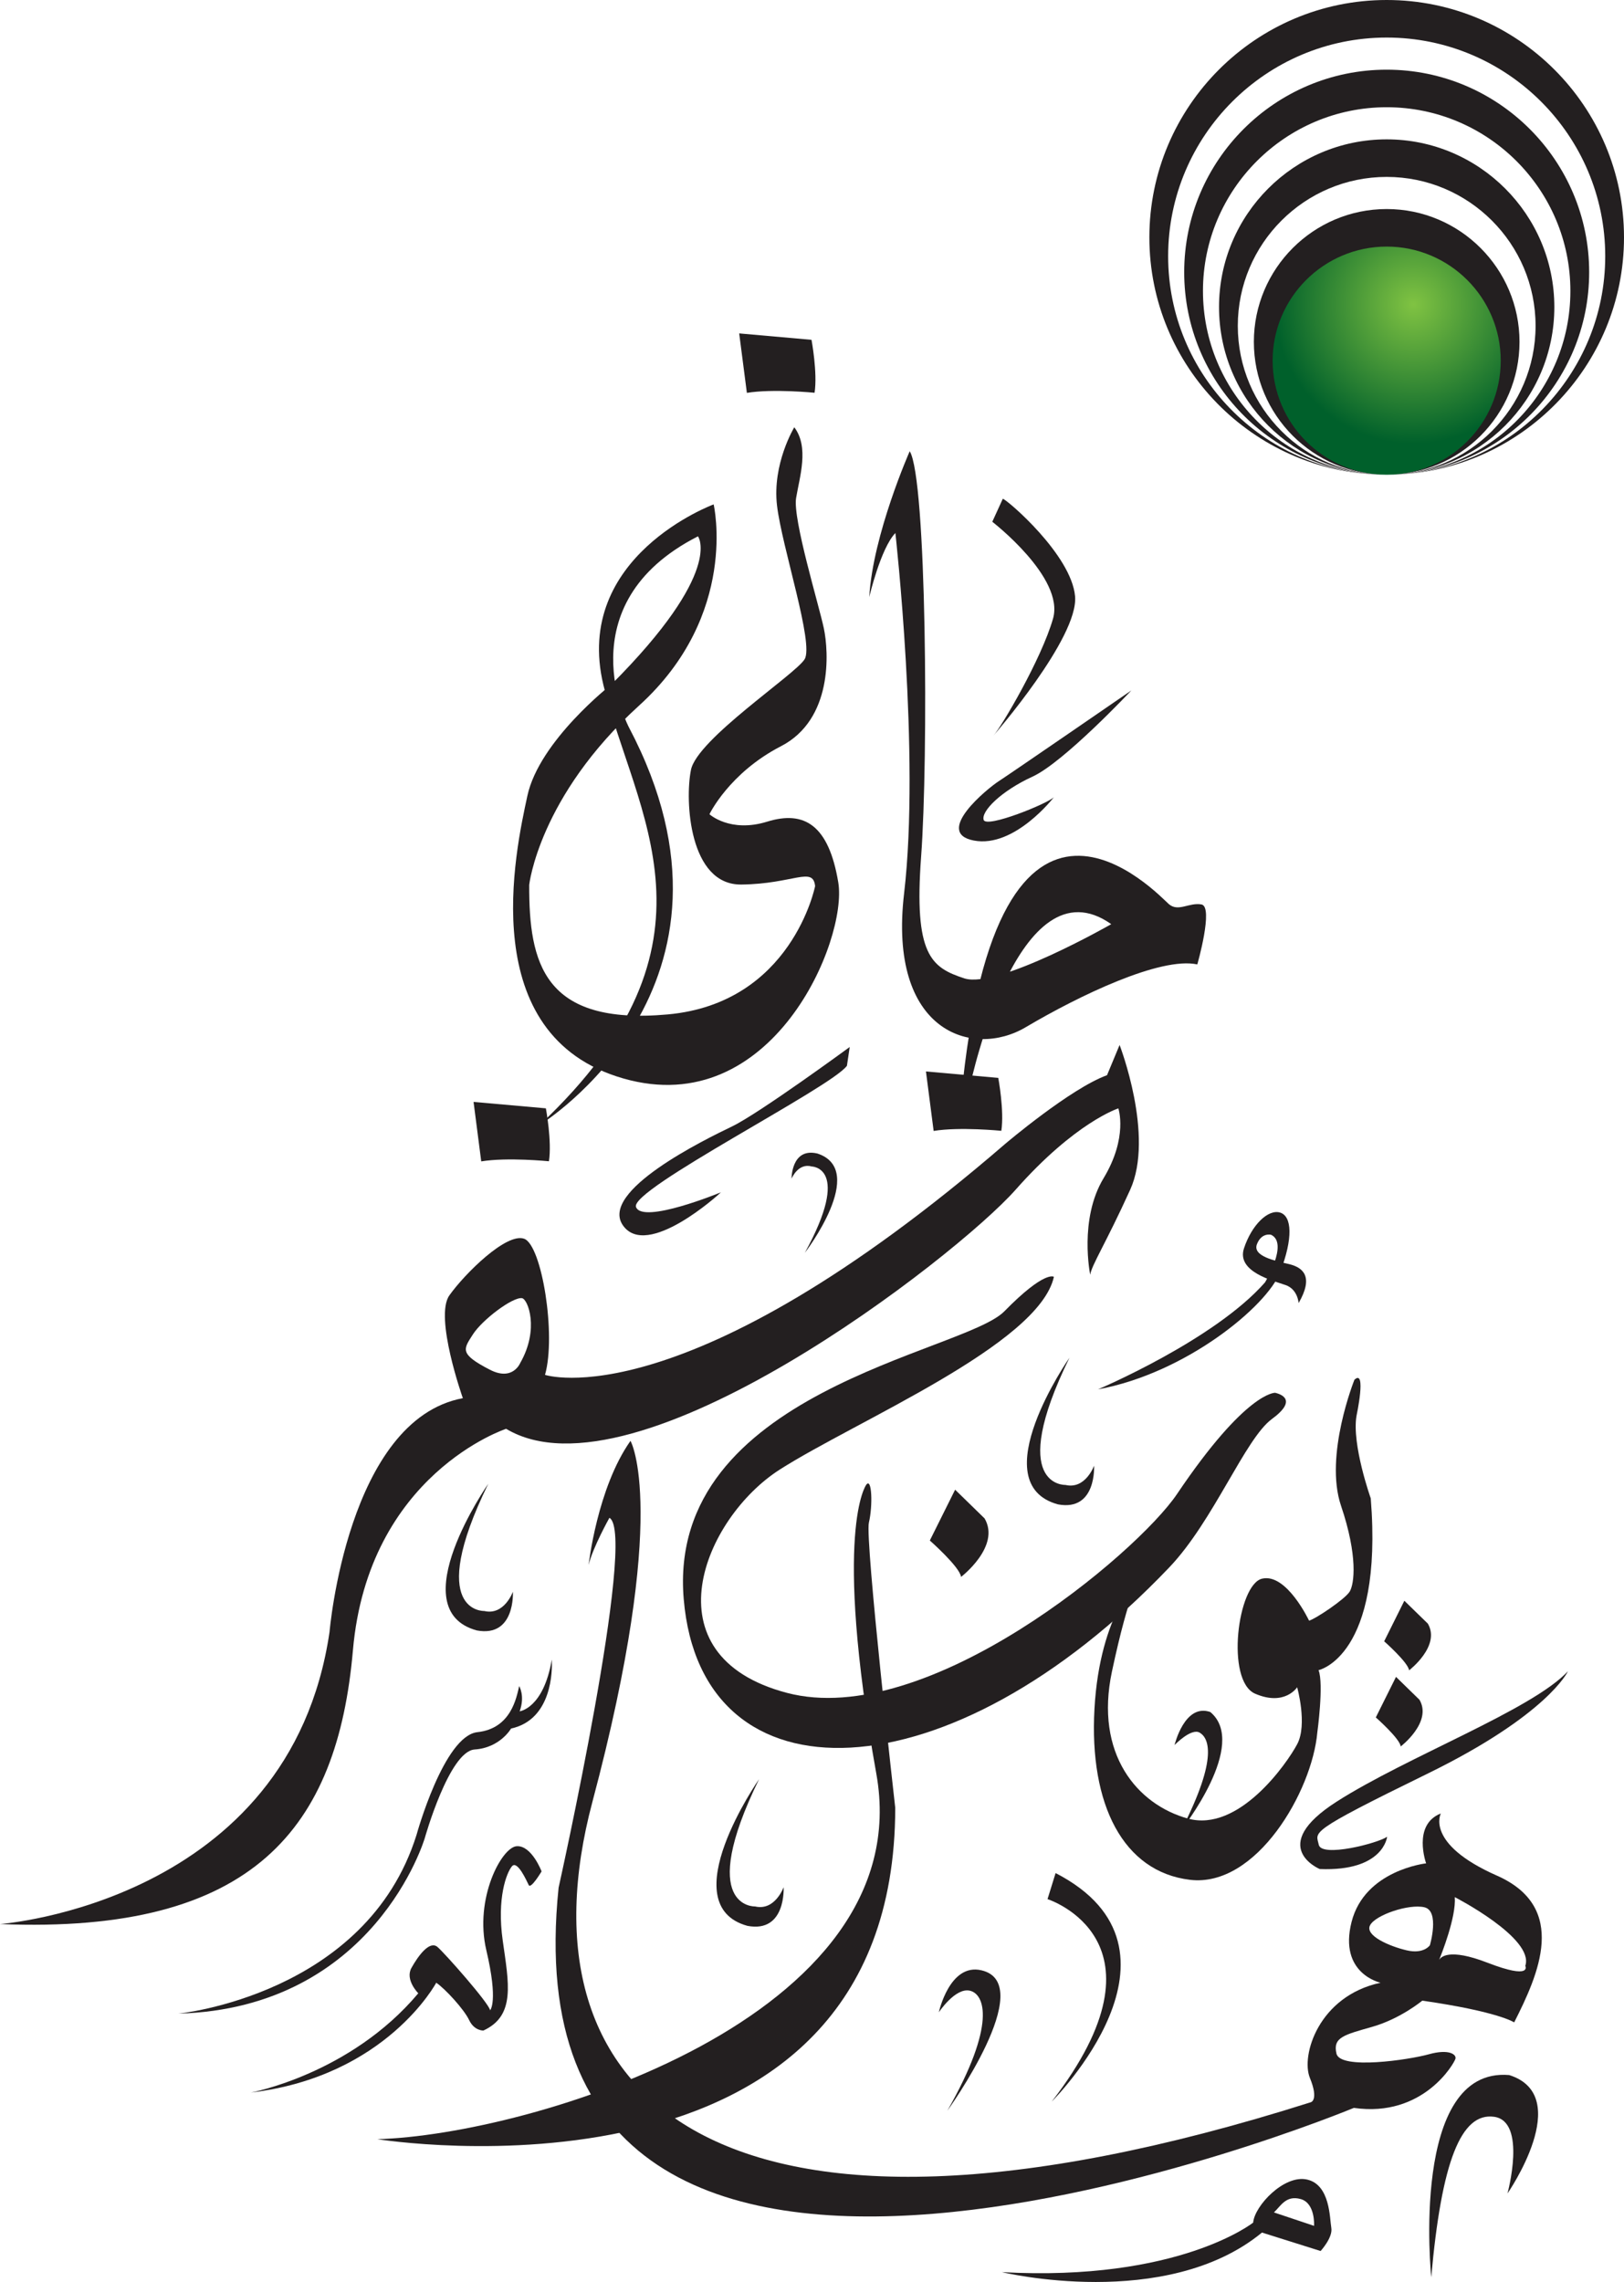 <!-- Generator: Adobe Illustrator 18.1.1, SVG Export Plug-In  -->
<svg version="1.1"
	 xmlns="http://www.w3.org/2000/svg" xmlns:xlink="http://www.w3.org/1999/xlink" xmlns:a="http://ns.adobe.com/AdobeSVGViewerExtensions/3.0/"
	 x="0px" y="0px" width="171.211px" height="240.516px" viewBox="0 0 171.211 240.516" enable-background="new 0 0 171.211 240.516"
	 xml:space="preserve">
<defs>
</defs>
<g>
	<radialGradient id="SVGID_1_" cx="149.006" cy="32.085" r="14.685" gradientUnits="userSpaceOnUse">
		<stop  offset="0" style="stop-color:#80C342"/>
		<stop  offset="1" style="stop-color:#00602B"/>
	</radialGradient>
	<path fill="url(#SVGID_1_)" d="M146.192,50.037c-6.897,0-12.508-5.611-12.508-12.508c0-6.897,5.611-12.507,12.508-12.507
		c6.897,0,12.507,5.611,12.507,12.507C158.7,44.426,153.089,50.037,146.192,50.037"/>
	<path fill="#231F20" d="M146.192,22.032c-7.721,0-14.003,6.282-14.003,14.003s6.282,14.003,14.003,14.003
		c-6.63,0-12.024-5.394-12.024-12.024c0-6.63,5.394-12.024,12.024-12.024c6.63,0,12.024,5.394,12.024,12.024
		c0,6.63-5.394,12.024-12.024,12.024c7.721,0,14.003-6.282,14.003-14.003S153.913,22.032,146.192,22.032z"/>
	<path fill="#231F20" d="M146.192,14.688c-9.746,0-17.675,7.929-17.675,17.675s7.929,17.675,17.675,17.675
		c-8.655,0-15.696-7.041-15.696-15.696c0-8.655,7.041-15.696,15.696-15.696c8.655,0,15.696,7.041,15.696,15.696
		c0,8.655-7.041,15.696-15.696,15.696c9.746,0,17.675-7.929,17.675-17.675S155.938,14.688,146.192,14.688z"/>
	<g>
		<path fill="#231F20" d="M167.539,28.691c0-11.771-9.576-21.347-21.347-21.347c-11.771,0-21.347,9.576-21.347,21.347
			c0,11.604,9.307,21.074,20.847,21.34c-10.45-0.266-18.869-8.849-18.869-19.361c0-10.679,8.688-19.368,19.368-19.368
			s19.368,8.688,19.368,19.368c0,10.513-8.419,19.096-18.868,19.361C158.232,49.765,167.539,40.294,167.539,28.691z"/>
		<path fill="#231F20" d="M146.192,50.037c-0.167,0-0.333-0.003-0.499-0.006C145.859,50.035,146.025,50.037,146.192,50.037z"/>
		<path fill="#231F20" d="M146.692,50.031c-0.166,0.004-0.332,0.006-0.499,0.006C146.359,50.037,146.526,50.035,146.692,50.031z"/>
	</g>
	<g>
		<path fill="#231F20" d="M171.211,25.019C171.211,11.223,159.988,0,146.192,0c-13.795,0-25.019,11.223-25.019,25.019
			c0,13.597,10.903,24.694,24.425,25.011c-12.431-0.316-22.446-10.527-22.446-23.032c0-12.704,10.336-23.04,23.04-23.04
			c12.704,0,23.04,10.336,23.04,23.04c0,12.506-10.015,22.716-22.446,23.032C160.308,49.713,171.211,38.615,171.211,25.019z"/>
		<path fill="#231F20" d="M146.786,50.03c-0.197,0.005-0.395,0.008-0.594,0.008C146.391,50.037,146.589,50.035,146.786,50.03z"/>
		<path fill="#231F20" d="M146.192,50.037c-0.199,0-0.396-0.003-0.594-0.008C145.796,50.035,145.994,50.037,146.192,50.037z"/>
	</g>
</g>
<g>
	<g>
		<g>
			<path fill="#231F20" d="M144.686,213.617c2.98-0.853,5.26-2.754,5.26-2.754c8.058,1.162,9.688,2.292,9.688,2.292
				c2.542-5.021,5.777-12.116-1.829-15.473c-7.608-3.359-5.906-6.545-5.906-6.545c-3.023,1.181-1.549,5.256-1.549,5.256
				s-6.467,0.705-7.859,6.17c-1.393,5.465,3.054,6.412,3.054,6.412c-6.528,1.403-8.416,7.665-7.451,10.027
				c0.967,2.362,0.104,2.567,0.104,2.567c-62.953,19.969-83.945-0.849-75.749-31.634c8.194-30.783,4.022-38.072,4.022-38.072
				c-3.51,4.964-4.415,13.08-4.415,13.08c0.432-1.827,2.191-4.967,2.191-4.967c2.974,1.616-5.355,38.974-5.355,38.974
				c-6.325,60.701,83.839,23.216,83.839,23.216c7.337,1.058,10.607-4.741,10.713-5.19c0.106-0.449-0.701-1.046-2.805-0.461
				c-2.104,0.588-9.335,1.655-9.741-0.066C140.493,214.726,141.706,214.47,144.686,213.617z M153.371,199.953
				c0,0,8.427,4.329,7.434,7.244c0,0,0.762,1.503-3.986-0.332c-4.116-1.59-4.956-0.575-5.107-0.275
				C151.947,206.017,153.531,202.063,153.371,199.953z M144.438,202.921c0.563-1.088,4.096-2.284,5.734-1.898
				c1.636,0.389,0.576,4,0.576,4s-0.633,0.969-2.46,0.535C146.458,205.125,143.878,204.007,144.438,202.921z"/>
		</g>
	</g>
	<path fill="#231F20" d="M111.287,197.418l-0.851,2.746c0,0,13.606,4.337,0.44,21.343
		C110.876,221.508,126.959,205.495,111.287,197.418z"/>
	<path fill="#231F20" d="M98.978,212.089c0,0,1.74-2.637,3.281-2.273c1.539,0.364,2.826,3.512-2.383,12.649
		c0,0,9.646-13.371,3.601-14.798C100.11,206.869,98.978,212.089,98.978,212.089z"/>
	<path fill="#231F20" d="M142.792,145.421c0,0-3.209,7.982-1.414,13.283c1.795,5.299,1.403,8.256,0.908,9.054
		c-0.495,0.798-3.635,2.9-4.278,3.054c0,0-2.367-5.033-4.953-4.424c-2.582,0.608-3.867,10.772-0.732,12.124
		c3.135,1.352,4.43-0.68,4.43-0.68s1.105,3.922,0.006,5.997c-1.103,2.077-6.168,9.314-11.511,7.847
		c-5.345-1.467-9.875-6.807-8.018-15.514c1.856-8.706,2.989-10.065,2.989-10.065s-4.269,3.871-4.834,14
		c-0.569,10.13,3.048,17.184,10.065,18.03c7.015,0.845,12.882-9.352,13.428-15.524c0,0,0.701-5.12,0.131-6.573
		c0,0,6.843-1.431,5.503-18.107c0,0-2.015-5.66-1.503-8.689C143.008,149.232,144.095,144.206,142.792,145.421z"/>
	<path fill="#231F20" d="M148.054,168.715l-2.127,4.274c0,0,2.523,2.223,2.629,3.059c0,0,3.351-2.561,1.977-4.919L148.054,168.715z"
		/>
	<path fill="#231F20" d="M100.694,157.01l-2.667,5.356c0,0,3.164,2.785,3.294,3.837c0,0,4.202-3.213,2.479-6.165L100.694,157.01z"/>
	<path fill="#231F20" d="M147.175,176.739l-2.129,4.274c0,0,2.525,2.221,2.627,3.059c0,0,3.351-2.561,1.977-4.919L147.175,176.739z"
		/>
	<path fill="#231F20" d="M123.83,183.921c0,0,1.752-1.822,2.644-1.306c0.895,0.519,2.047,2.519-1.907,10.222
		c0,0,7.104-8.992,3.031-12.395C124.876,179.495,123.83,183.921,123.83,183.921z"/>
	<path fill="#231F20" d="M165.301,176.147c0,0-2.098,4.585-14.855,10.818c-12.753,6.23-11.701,6.075-11.416,7.462
		c0.28,1.387,6.234-0.152,7.207-0.836c0,0-0.36,3.673-7.104,3.401c0,0-5.643-2.351,1.78-7.1
		C148.338,185.143,161.491,180.226,165.301,176.147z"/>
	<path fill="#231F20" d="M115.344,154.479c0,0-0.902,2.53-3.02,2.03c0,0-6.259,0.248,0.428-13.416c0,0-9.233,13.265-1.217,15.465
		C115.624,159.322,115.344,154.479,115.344,154.479z"/>
	<path fill="#231F20" d="M83.45,124.225c0,0,0.696-1.687,2.117-1.281c0,0,4.261,0.03-0.716,9.098c0,0,6.695-8.716,1.319-10.465
		C83.418,120.929,83.45,124.225,83.45,124.225z"/>
	<path fill="#231F20" d="M82.614,198.904c0,0-0.902,2.53-3.017,2.03c0,0-6.261,0.247,0.428-13.414c0,0-9.237,13.263-1.219,15.463
		C82.893,203.747,82.614,198.904,82.614,198.904z"/>
	<path fill="#231F20" d="M54.072,167.765c0,0-0.902,2.53-3.022,2.03c0,0-6.257,0.246,0.428-13.413c0,0-9.233,13.26-1.217,15.461
		C54.351,172.608,54.072,167.765,54.072,167.765z"/>
	<path fill="#231F20" d="M134.437,146.797c0,0-3.037-0.188-10.346,10.666c-4.223,6.265-26.311,24.871-41.138,20.959
		c-14.827-3.912-8.75-18.427-0.732-23.543c8.02-5.116,27.299-13.158,28.887-20.304c0,0-0.944-0.732-5.231,3.641
		c-4.288,4.373-35.633,8.444-33.796,30.317c1.839,21.879,28.01,20.996,51.197-3.34c4.663-4.891,7.984-13.556,10.812-15.631
		C136.918,147.487,134.918,146.912,134.437,146.797z"/>
	<path fill="#231F20" d="M91.326,156.488c0,0-3.554,4.713,1.062,30.465c4.614,25.752-36.647,38.082-52.605,38.51
		c0,0,54.554,8.833,54.599-34.922c0,0-3.205-28.262-2.779-30.058C92.026,158.687,91.923,155.683,91.326,156.488z"/>
	<path fill="#231F20" d="M102.307,114.274c0,0,5.036-23.796,14.847-16.87c0,0-11.978,6.856-15.49,5.713
		c-3.512-1.143-5.323-2.485-4.555-12.827c0.768-10.343,0.588-39.886-1.202-42.73c0,0-3.882,8.763-4.267,15.375
		c0,0,1.198-5.144,2.756-6.757c0,0,2.629,23.387,0.919,37.984c-1.717,14.599,7.212,17.431,12.829,14.1
		c5.618-3.327,14.205-7.451,18.083-6.615c0,0,1.742-6.085,0.438-6.321c-1.304-0.235-2.428,0.813-3.423-0.021
		c-0.997-0.834-18.117-19.592-21.914,20.471L102.307,114.274z"/>
	<path fill="#231F20" d="M97.619,112.93l7.624,0.677c0,0,0.65,3.476,0.322,5.579c0,0-4.399-0.438-7.135,0.013L97.619,112.93z"/>
	<path fill="#231F20" d="M77.929,35.141l7.625,0.675c0,0,0.65,3.478,0.322,5.579c0,0-4.401-0.437-7.136,0.012L77.929,35.141z"/>
	<path fill="#231F20" d="M49.925,116.139l7.624,0.677c0,0,0.652,3.478,0.322,5.578c0,0-4.399-0.438-7.137,0.013L49.925,116.139z"/>
	<path fill="#231F20" d="M105.722,52.566l-1.109,2.427c0,0,7.639,5.891,6.405,10.202c-1.234,4.31-5.476,11.46-6.274,12.329
		c0,0,8.992-10.318,8.596-14.682C112.944,58.476,106.228,52.712,105.722,52.566z"/>
	<path fill="#231F20" d="M119.273,72.771c0,0-7.106,7.566-10.421,9.085c-3.315,1.519-5.436,3.655-5.148,4.56
		c0.29,0.908,6.812-1.75,7.411-2.402c0,0-4.151,5.395-8.444,4.577c-4.291-0.819,1.433-5.488,2.612-6.248
		C106.462,81.584,119.273,72.771,119.273,72.771z"/>
	<path fill="#231F20" d="M76.001,125.668c0,0-8.243,3.399-8.95,1.55c-0.705-1.846,20.623-12.61,22.238-14.891l0.292-1.975
		c0,0-9.553,7.004-12.417,8.378c-2.86,1.376-14.023,6.818-11.489,10.425C68.207,132.763,75.8,125.884,76.001,125.668z"/>
	<path fill="#231F20" d="M83.738,45.033c0,0-2.343,3.857-1.82,8.259c0.523,4.402,3.922,14.566,2.906,16.195
		c-1.016,1.63-11.325,8.415-11.979,11.656c-0.658,3.243-0.191,12.154,5.317,12.086c5.504-0.068,7.553-1.95,7.771,0.167
		c0,0-2.439,12.334-15.535,13.522c-13.098,1.185-14.631-5.427-14.607-13.651c0,0,1.02-9.309,11.587-18.902
		c10.565-9.592,7.859-21.203,7.859-21.203S60.36,58.638,63.612,72.189c3.251,13.551,13.765,27.124-6.697,46.365
		c0,0,23.79-14.584,9.392-41.889c0,0-6.854-12.938,7.277-20.137c0,0,2.788,3.679-9.138,15.625c0,0-7.593,5.917-8.848,11.73
		c-1.255,5.813-5.595,25.282,10.122,29.786c15.719,4.504,23.667-14.618,22.655-20.668c-1.008-6.05-3.579-7.611-7.493-6.401
		c-3.914,1.213-6.087-0.783-6.087-0.783s2.068-4.344,7.54-7.167c5.472-2.822,5.044-9.941,4.519-12.423
		c-0.523-2.481-3.287-11.503-2.925-13.731C84.296,50.268,85.329,47.136,83.738,45.033z"/>
	<path fill="#231F20" d="M58.17,174.932c0,0,0.002,0.046,0.008,0.127c0.038,0.881,0.085,6.175-4.299,7.125
		c0,0-1.154,2.03-3.838,2.208c-2.684,0.178-5.254,9.326-5.254,9.326s-5.26,17.931-25.993,18.515c0,0,19.836-1.949,25.123-18.854
		c0,0,2.874-10.433,6.418-10.814s4.113-3.636,4.399-4.852c0,0,0.639,1.031,0.051,2.654C54.785,180.367,57.291,180.076,58.17,174.932
		z"/>
	<path fill="#231F20" d="M57.096,197.24c0,0-1.128,1.901-1.355,1.439c-0.231-0.459-1.202-2.654-1.77-1.975
		c-0.567,0.679-1.605,3.348-0.97,7.832c0.631,4.487,1.38,7.915-2.039,9.477c0,0-0.957,0.046-1.501-1.097
		c-0.542-1.147-2.536-3.311-3.471-3.941c0,0-5.25,9.872-19.539,11.574c0,0,10.482-1.926,17.647-10.461c0,0-1.424-1.422-0.72-2.677
		c0.705-1.259,1.915-2.936,2.756-2.195c0.842,0.741,5.383,5.88,5.537,6.661c0,0,0.885-0.874-0.4-6.327
		c-1.285-5.451,1.619-10.863,3.201-10.964C56.053,194.486,57.096,197.24,57.096,197.24z"/>
	<path fill="#231F20" d="M136.907,137.342c0,0-0.08-1.437-1.353-1.892c-1.272-0.453-5.226-1.389-4.407-3.878
		c0.819-2.485,2.549-4.144,3.802-3.772c1.255,0.373,1.391,2.703,0.01,6.285c-1.384,3.579-9.909,10.639-19.201,12.349
		c0,0,12.258-5.182,17.605-11.272c0,0,2.506-4.119,0.648-5.017c0,0-1.006-0.277-1.496,0.988c-0.489,1.262,1.884,1.748,3.372,2.098
		C137.375,133.583,138.527,134.544,136.907,137.342z"/>
	<g>
		<g>
			<path fill="#231F20" d="M140.355,234.82c-0.178-1.008-0.108-4.521-2.532-5.095c-2.424-0.572-5.567,2.765-5.707,4.532
				c0,0-7.842,6.242-26.489,5.222c0,0,17.281,4.157,27.418-4.172l6.181,1.945C139.225,237.252,140.529,235.832,140.355,234.82z
				 M138.537,234.6l-4.233-1.416c0.713-0.663,1.268-1.846,2.826-1.406C138.687,232.214,138.537,234.6,138.537,234.6z"/>
		</g>
	</g>
	<path fill="#231F20" d="M158.927,231.188c0,0,2.074-7.608-1.412-8.084c-3.484-0.478-5.539,4.708-6.625,16.908
		c0,0-2.293-22.2,8.221-21.305C166.063,220.903,158.927,231.188,158.927,231.188z"/>
	<g>
		<g>
			<path fill="#231F20" d="M118.033,110.138l-1.325,3.186c-3.821,1.374-10.711,7.218-10.711,7.218
				c-33.889,29.249-48.539,24.366-48.539,24.366c1.196-4.183-0.334-13.676-2.199-14.347c-1.865-0.671-6.27,3.691-7.885,5.971
				c-1.611,2.282,1.423,10.833,1.423,10.833c-12.173,2.275-14.055,24.639-14.055,24.639C30.538,200.569,0,202.79,0,202.79
				c26.842,1.105,35.582-10.243,37.206-28.845c1.624-18.6,16.153-23.352,16.153-23.352c13.579,8.141,47.433-18.098,53.724-25.212
				c6.289-7.114,10.819-8.56,10.819-8.56s1.048,3.042-1.562,7.37c-2.612,4.329-1.404,10.162-1.404,10.162
				c0.165-1.05,1.615-3.241,4.21-8.947C121.739,119.704,118.033,110.138,118.033,110.138z M54.848,143.65
				c0,0-0.783,1.965-3.201,0.716c-3.264-1.683-2.788-2.161-1.797-3.715c0.991-1.554,4.202-3.971,5.184-3.827
				C55.646,136.915,56.891,140.081,54.848,143.65z"/>
		</g>
	</g>
</g>
</svg>